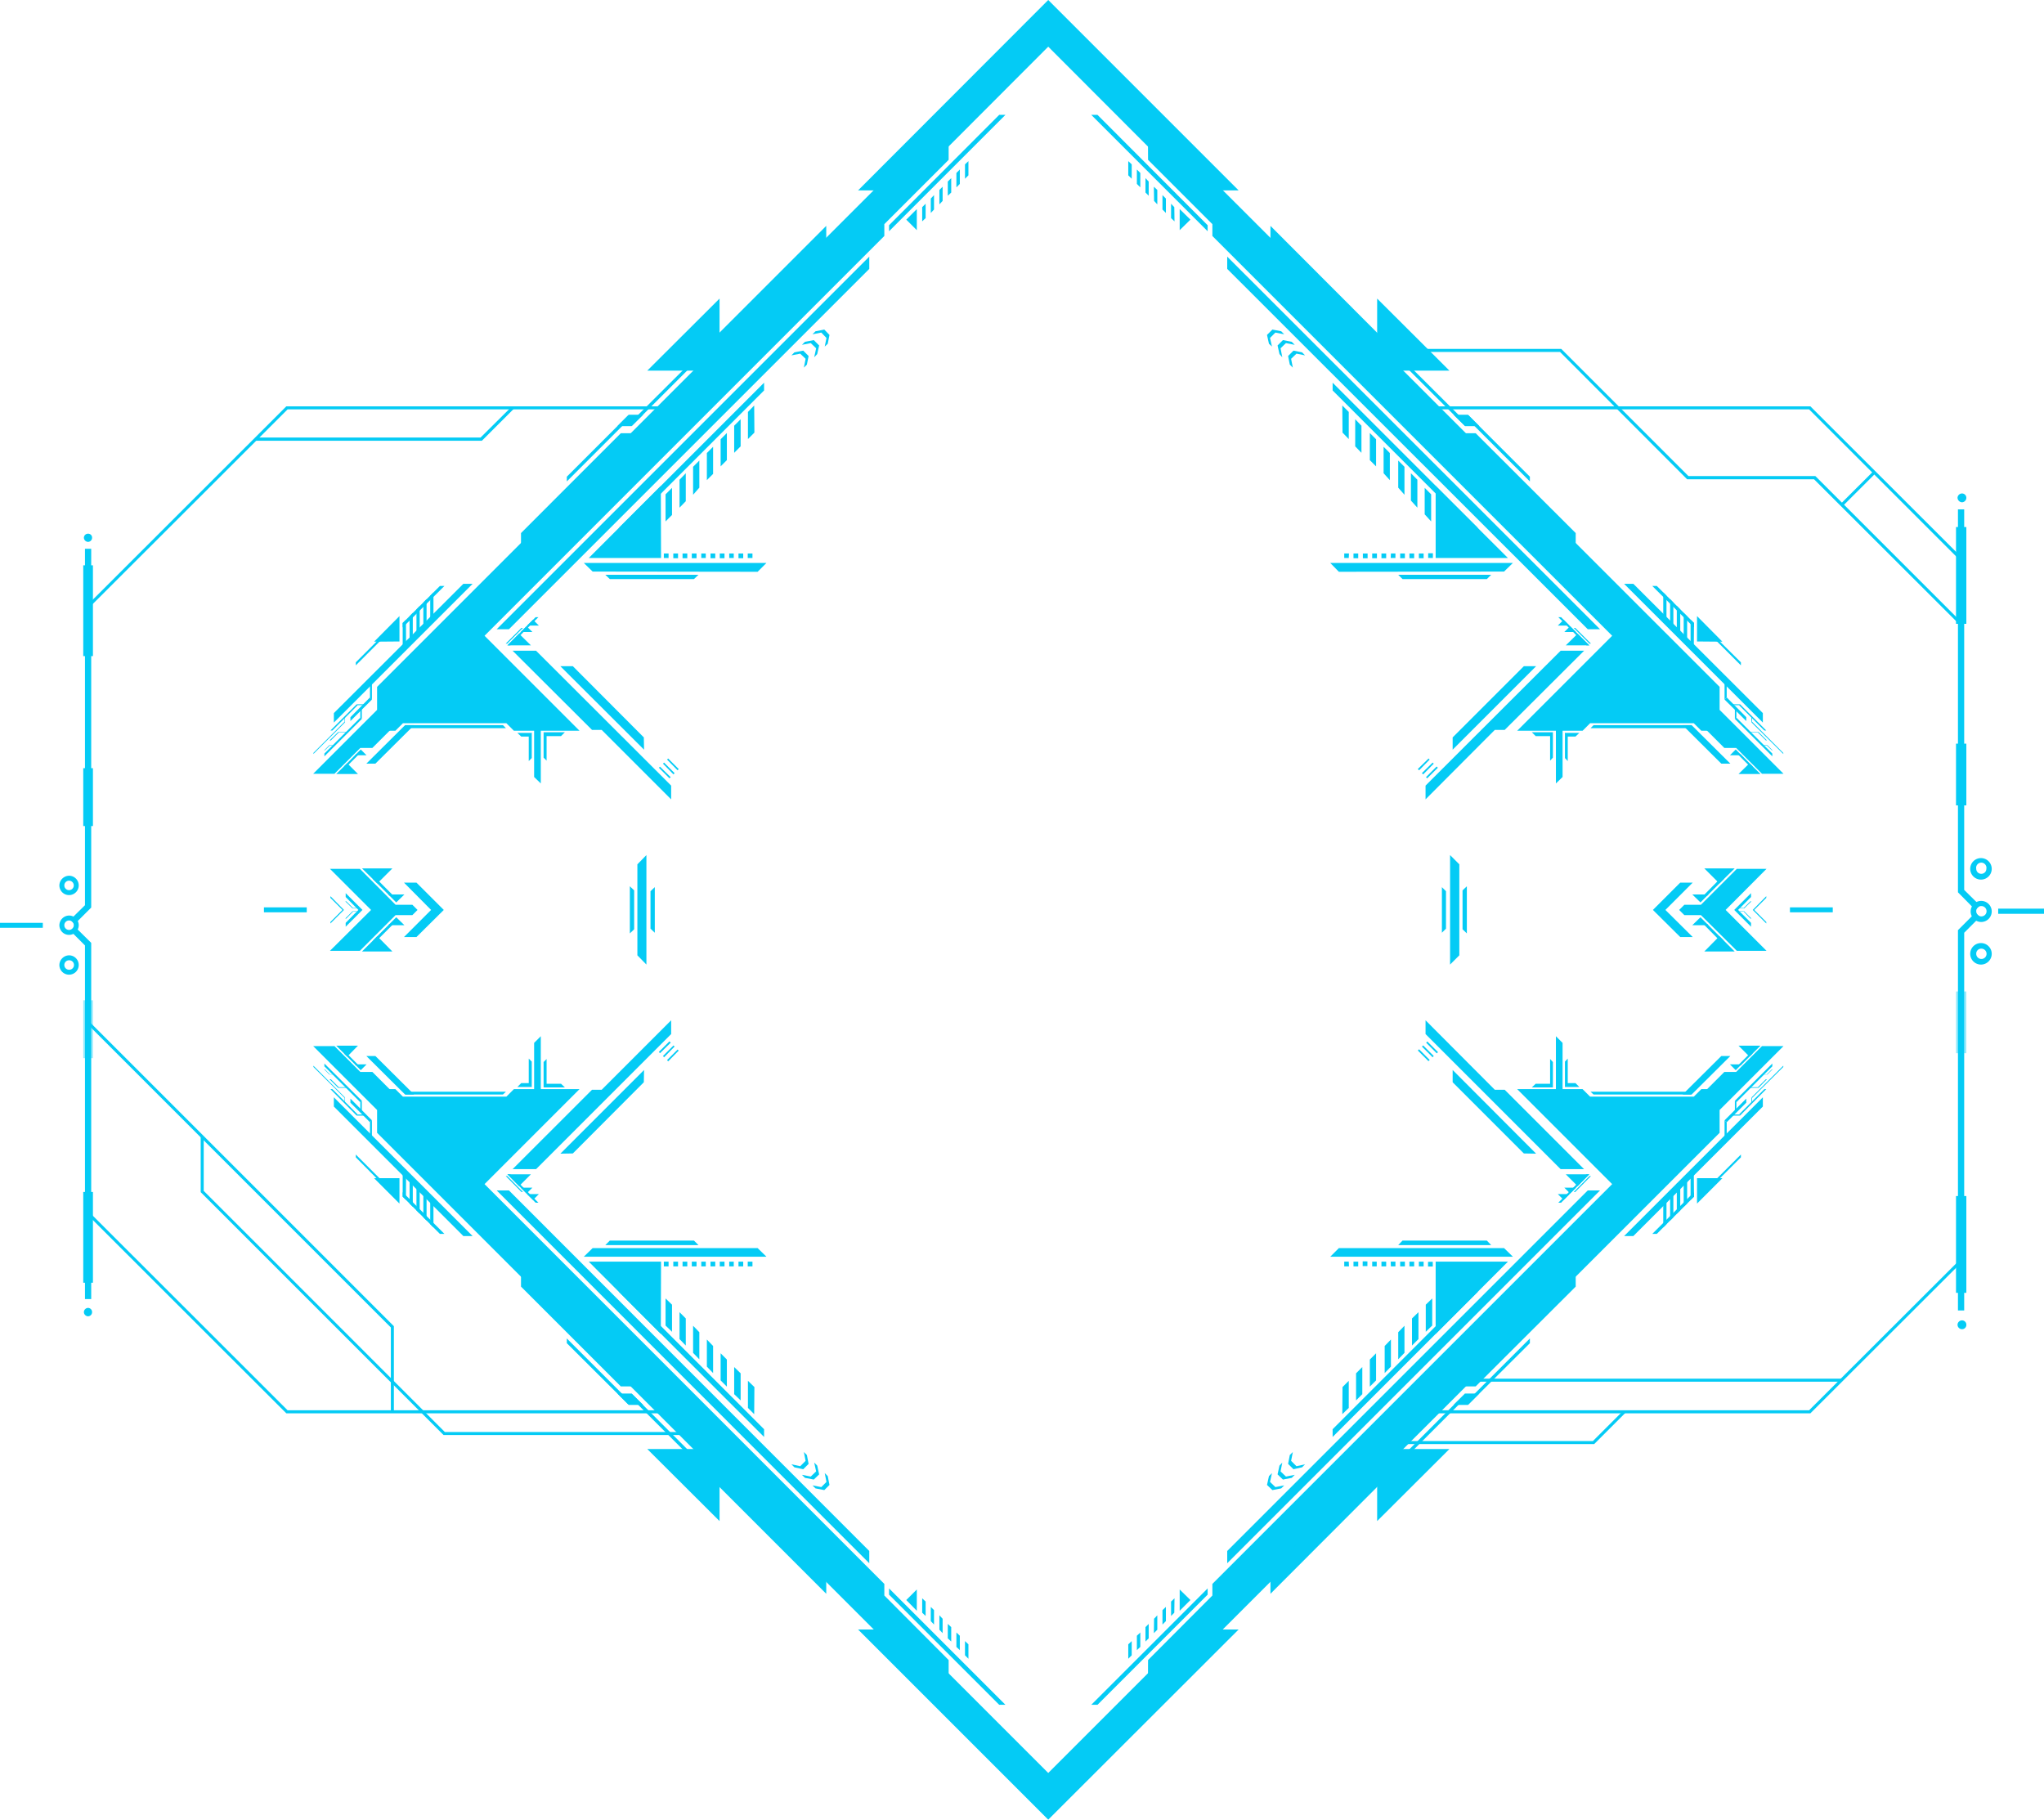 <svg xmlns="http://www.w3.org/2000/svg" viewBox="0 0 95.02 84.59"><defs><style>.cls-1{fill:#04cbf5;}.cls-2{fill:#00cbf5;opacity:0.4;}</style></defs><title>资源 1</title><g id="图层_2" data-name="图层 2"><g id="Layer_1" data-name="Layer 1"><polygon class="cls-1" points="19.41 42.3 19.17 42.06 18.39 42.06 16.73 40.39 15.34 40.39 17.25 42.3 15.34 44.2 16.73 44.2 18.39 42.54 19.17 42.54 19.41 42.3"/><polygon class="cls-1" points="78.06 42.3 78.3 42.54 79.07 42.54 80.74 44.2 82.12 44.2 80.22 42.3 82.12 40.39 80.74 40.39 79.07 42.06 78.3 42.06 78.06 42.3"/><polygon class="cls-1" points="18.8 41.58 18.42 41.95 18.05 41.58 18.8 41.58"/><polygon class="cls-1" points="78.67 43.01 79.05 42.64 79.42 43.01 78.67 43.01"/><polygon class="cls-1" points="78.67 41.58 79.05 41.95 79.42 41.58 78.67 41.58"/><polygon class="cls-1" points="18.8 43.01 18.42 42.64 18.05 43.01 18.8 43.01"/><polygon class="cls-1" points="18.24 40.37 17.54 41.07 16.83 40.37 18.24 40.37"/><polygon class="cls-1" points="79.23 44.23 79.93 43.52 80.64 44.23 79.23 44.23"/><polygon class="cls-1" points="79.23 40.37 79.93 41.07 80.64 40.37 79.23 40.37"/><polygon class="cls-1" points="18.24 44.23 17.54 43.52 16.83 44.23 18.24 44.23"/><polygon class="cls-1" points="16.85 42.3 16.07 41.52 16.07 41.7 16.66 42.3 16.07 42.9 16.07 43.08 16.85 42.3"/><polygon class="cls-1" points="80.62 42.3 81.4 43.08 81.4 42.9 80.8 42.3 81.4 41.7 81.4 41.52 80.62 42.3"/><polygon class="cls-1" points="15.99 42.3 15.36 41.66 15.36 41.74 15.92 42.3 15.36 42.86 15.36 42.93 15.99 42.3"/><polygon class="cls-1" points="81.48 42.3 82.11 42.93 82.11 42.86 81.55 42.3 82.11 41.74 82.11 41.66 81.48 42.3"/><polygon class="cls-1" points="16.1 41.9 16.41 42.21 16.39 42.23 16.05 41.9 16.1 41.9"/><polygon class="cls-1" points="81.37 42.7 81.06 42.38 81.08 42.36 81.42 42.7 81.37 42.7"/><polygon class="cls-1" points="81.37 41.9 81.06 42.21 81.08 42.23 81.42 41.9 81.37 41.9"/><polygon class="cls-1" points="16.1 42.7 16.41 42.38 16.39 42.36 16.05 42.7 16.1 42.7"/><polygon class="cls-1" points="16.41 42.21 16.58 42.21 16.6 42.23 16.39 42.23 16.41 42.21"/><polygon class="cls-1" points="81.06 42.38 80.89 42.38 80.86 42.36 81.08 42.36 81.06 42.38"/><polygon class="cls-1" points="81.06 42.21 80.89 42.21 80.86 42.23 81.08 42.23 81.06 42.21"/><polygon class="cls-1" points="16.41 42.38 16.58 42.38 16.6 42.36 16.39 42.36 16.41 42.38"/><polygon class="cls-1" points="30.05 39.75 29.63 40.18 29.63 44.41 30.05 44.84 30.05 39.75"/><polygon class="cls-1" points="67.41 44.84 67.84 44.41 67.84 40.18 67.41 39.75 67.41 44.84"/><polygon class="cls-1" points="30.44 41.24 30.24 41.43 30.24 43.17 30.44 43.36 30.44 41.24"/><polygon class="cls-1" points="67.03 43.36 67.22 43.17 67.22 41.43 67.03 41.24 67.03 43.36"/><polygon class="cls-1" points="29.28 41.2 29.48 41.39 29.48 43.2 29.28 43.39 29.28 41.2"/><polygon class="cls-1" points="68.19 43.39 67.99 43.2 67.99 41.39 68.19 41.2 68.19 43.39"/><polygon class="cls-1" points="20.04 42.3 18.78 41.03 19.36 41.03 20.63 42.3 19.36 43.56 18.78 43.56 20.04 42.3"/><polygon class="cls-1" points="77.42 42.3 78.69 43.56 78.11 43.56 76.84 42.3 78.11 41.03 78.69 41.03 77.42 42.3"/><polygon class="cls-1" points="17.51 40.86 18.29 41.64 18.11 41.64 17.33 40.86 17.51 40.86"/><polygon class="cls-1" points="79.95 43.73 79.18 42.95 79.36 42.95 80.14 43.73 79.95 43.73"/><polygon class="cls-1" points="79.95 40.86 79.18 41.64 79.36 41.64 80.14 40.86 79.95 40.86"/><polygon class="cls-1" points="17.51 43.73 18.29 42.95 18.11 42.95 17.33 43.73 17.51 43.73"/><polygon class="cls-1" points="17.53 33 17.53 31.93 44.1 5.36 44.1 7.43 41.11 10.42 41.11 10.97 17.31 34.77 16.75 34.77 15.55 35.97 14.56 35.97 17.53 33"/><polygon class="cls-1" points="79.94 51.6 79.94 52.66 53.36 79.23 53.37 77.17 56.36 74.17 56.36 73.63 80.16 49.83 80.71 49.83 81.91 48.63 82.91 48.63 79.94 51.6"/><polygon class="cls-1" points="79.94 33 79.94 31.93 53.36 5.36 53.37 7.43 56.36 10.42 56.36 10.97 80.16 34.77 80.71 34.77 81.91 35.97 82.91 35.97 79.94 33"/><polygon class="cls-1" points="17.53 51.6 17.53 52.66 44.1 79.23 44.1 77.17 41.11 74.17 41.11 73.63 17.31 49.83 16.75 49.83 15.55 48.63 14.56 48.63 17.53 51.6"/><polygon class="cls-1" points="27.37 25.94 30.73 25.94 30.72 22.59 27.37 25.94"/><polygon class="cls-1" points="70.1 58.65 66.74 58.65 66.74 62.01 70.1 58.65"/><polygon class="cls-1" points="70.1 25.94 66.74 25.94 66.74 22.59 70.1 25.94"/><polygon class="cls-1" points="27.37 58.65 30.73 58.65 30.72 62.01 27.37 58.65"/><polygon class="cls-1" points="42.62 9.72 42.13 10.21 42.62 10.7 42.62 9.72"/><polygon class="cls-1" points="54.84 74.88 55.34 74.38 54.84 73.89 54.84 74.88"/><polygon class="cls-1" points="54.84 9.72 55.34 10.21 54.84 10.7 54.84 9.72"/><polygon class="cls-1" points="42.62 74.88 42.13 74.38 42.62 73.89 42.62 74.88"/><polygon class="cls-1" points="17.39 29.83 18.57 29.82 18.57 28.64 17.39 29.83"/><polygon class="cls-1" points="80.07 54.77 78.89 54.77 78.89 55.95 80.07 54.77"/><polygon class="cls-1" points="80.07 29.83 78.89 29.82 78.89 28.64 80.07 29.83"/><polygon class="cls-1" points="17.39 54.77 18.57 54.77 18.57 55.95 17.39 54.77"/><polygon class="cls-1" points="17.04 35.11 16.77 34.84 16.5 35.11 17.04 35.11"/><polygon class="cls-1" points="80.42 49.48 80.69 49.75 80.96 49.48 80.42 49.48"/><polygon class="cls-1" points="80.42 35.11 80.69 34.84 80.96 35.11 80.42 35.11"/><polygon class="cls-1" points="17.04 49.48 16.77 49.75 16.5 49.48 17.04 49.48"/><polygon class="cls-1" points="16.64 35.98 16.14 35.48 15.63 35.98 16.64 35.98"/><polygon class="cls-1" points="80.82 48.61 81.33 49.12 81.84 48.61 80.82 48.61"/><polygon class="cls-1" points="80.82 35.98 81.33 35.48 81.84 35.98 80.82 35.98"/><polygon class="cls-1" points="16.64 48.61 16.14 49.12 15.63 48.61 16.64 48.61"/><polygon class="cls-1" points="24.68 30 24.13 29.46 23.59 30 24.68 30"/><polygon class="cls-1" points="72.79 54.59 73.34 55.14 73.88 54.59 72.79 54.59"/><polygon class="cls-1" points="72.79 30 73.34 29.46 73.88 30 72.79 30"/><polygon class="cls-1" points="24.68 54.59 24.13 55.14 23.59 54.59 24.68 54.59"/><polygon class="cls-1" points="24.75 29.38 24.48 29.11 24.21 29.38 24.75 29.38"/><polygon class="cls-1" points="72.72 55.21 72.99 55.48 73.26 55.21 72.72 55.21"/><polygon class="cls-1" points="72.72 29.38 72.99 29.11 73.26 29.38 72.72 29.38"/><polygon class="cls-1" points="24.75 55.21 24.48 55.48 24.21 55.21 24.75 55.21"/><polygon class="cls-1" points="25.05 29.08 24.78 28.81 24.5 29.08 25.05 29.08"/><polygon class="cls-1" points="72.42 55.51 72.69 55.78 72.96 55.51 72.42 55.51"/><polygon class="cls-1" points="72.42 29.08 72.69 28.81 72.96 29.08 72.42 29.08"/><polygon class="cls-1" points="25.05 55.51 24.78 55.78 24.5 55.51 25.05 55.51"/><polygon class="cls-1" points="26.63 30.97 29.93 34.28 29.94 34.85 26.05 30.97 26.63 30.97"/><polygon class="cls-1" points="70.84 53.62 67.53 50.31 67.53 49.74 71.41 53.63 70.84 53.62"/><polygon class="cls-1" points="70.84 30.97 67.53 34.28 67.53 34.85 71.41 30.97 70.84 30.97"/><polygon class="cls-1" points="26.63 53.62 29.93 50.31 29.94 49.74 26.05 53.63 26.63 53.62"/><polygon class="cls-1" points="40.41 12.5 23.66 29.25 23.09 29.25 40.41 11.93 40.41 12.5"/><polygon class="cls-1" points="57.05 72.1 73.81 55.34 74.38 55.34 57.05 72.67 57.05 72.1"/><polygon class="cls-1" points="57.05 12.5 73.81 29.25 74.38 29.25 57.05 11.93 57.05 12.5"/><polygon class="cls-1" points="40.41 72.1 23.66 55.34 23.09 55.34 40.41 72.67 40.41 72.1"/><polygon class="cls-1" points="35.52 18.15 29.13 24.54 28.77 24.54 35.52 17.79 35.52 18.15"/><polygon class="cls-1" points="61.95 66.44 68.34 60.05 68.7 60.05 61.95 66.8 61.95 66.44"/><polygon class="cls-1" points="61.95 18.15 68.34 24.54 68.7 24.54 61.95 17.79 61.95 18.15"/><polygon class="cls-1" points="35.52 66.44 29.13 60.05 28.77 60.05 35.52 66.8 35.52 66.44"/><polygon class="cls-1" points="41.33 10.47 46.45 5.34 46.74 5.34 41.33 10.75 41.33 10.47"/><polygon class="cls-1" points="56.14 74.13 51.02 79.25 50.73 79.25 56.14 73.84 56.14 74.13"/><polygon class="cls-1" points="56.14 10.47 51.02 5.34 50.73 5.34 56.14 10.75 56.14 10.47"/><polygon class="cls-1" points="41.33 74.13 46.45 79.25 46.74 79.25 41.33 73.84 41.33 74.13"/><path class="cls-1" d="M32.51,22.67V21.41l-.29.29V23Zm.64-.64V20.77l-.29.29v1.26Zm-1.91,1.91V22.68l-.3.3v1.26Zm.64-.64V22l-.29.3V23.6Zm3.18-4.45-.29.3v1.26l.3-.3Zm-1.27,2.54V20.13l-.29.29v1.26Zm.64-.64V19.49l-.3.3v1.26Z"/><path class="cls-1" d="M65,61.93v1.26l.29-.3V61.63Zm-.63.64v1.26l.29-.3V62.27Zm1.91-1.92v1.26l.3-.29V60.36Zm-.64.64v1.26l.3-.3V61ZM62.4,65.74l.3-.29V64.19l-.29.29Zm1.28-2.54v1.26l.29-.29V62.91Zm-.64.64V65.1l.29-.29V63.55Z"/><path class="cls-1" d="M65,22.67V21.41l.29.29V23ZM64.32,22V20.77l.29.29v1.26Zm1.91,1.91V22.68l.3.3v1.26Zm-.64-.64V22l.3.3V23.6ZM62.4,18.85l.3.3v1.26l-.29-.3Zm1.28,2.54V20.13l.29.29v1.26ZM63,20.75V19.49l.29.3v1.26Z"/><path class="cls-1" d="M32.51,61.93v1.26l-.29-.3V61.63Zm.64.64v1.26l-.29-.3V62.27Zm-1.91-1.92v1.26l-.3-.29V60.36Zm.64.64v1.26l-.29-.3V61Zm3.18,4.45-.29-.29V64.19l.3.29ZM33.79,63.2v1.26l-.29-.29V62.91Zm.64.64V65.1l-.3-.29V63.55Z"/><polygon class="cls-1" points="35.22 26.58 27.55 26.57 27.14 26.17 35.63 26.17 35.22 26.58"/><polygon class="cls-1" points="62.24 58.02 69.92 58.02 70.33 58.42 61.84 58.42 62.24 58.02"/><polygon class="cls-1" points="62.24 26.58 69.92 26.57 70.33 26.17 61.84 26.17 62.24 26.58"/><polygon class="cls-1" points="35.22 58.02 27.55 58.02 27.14 58.42 35.63 58.42 35.22 58.02"/><polygon class="cls-1" points="32.26 26.92 28.35 26.92 28.14 26.72 32.47 26.72 32.26 26.92"/><polygon class="cls-1" points="65.2 57.67 69.12 57.67 69.32 57.88 65 57.88 65.2 57.67"/><polygon class="cls-1" points="65.2 26.92 69.12 26.92 69.32 26.72 65 26.72 65.2 26.92"/><polygon class="cls-1" points="32.26 57.67 28.35 57.67 28.14 57.88 32.47 57.88 32.26 57.67"/><polygon class="cls-1" points="26.08 34.22 25.35 34.22 25.27 34.04 26.26 34.04 26.08 34.22"/><polygon class="cls-1" points="71.39 50.38 72.12 50.38 72.19 50.55 71.21 50.55 71.39 50.38"/><polygon class="cls-1" points="71.39 34.22 72.12 34.22 72.19 34.04 71.21 34.04 71.39 34.22"/><polygon class="cls-1" points="26.08 50.38 25.35 50.38 25.27 50.55 26.26 50.55 26.08 50.38"/><polygon class="cls-1" points="30.09 17.23 33.45 17.23 33.45 13.88 30.09 17.23"/><polygon class="cls-1" points="67.38 67.36 64.02 67.36 64.02 70.71 67.38 67.36"/><polygon class="cls-1" points="67.38 17.23 64.02 17.23 64.02 13.88 67.38 17.23"/><polygon class="cls-1" points="30.09 67.36 33.45 67.36 33.45 70.71 30.09 67.36"/><polygon class="cls-1" points="38.41 11.6 33.26 16.75 32.16 16.75 38.41 10.5 38.41 11.6"/><polygon class="cls-1" points="59.06 73 64.21 67.84 65.3 67.84 59.06 74.09 59.06 73"/><polygon class="cls-1" points="59.06 11.6 64.21 16.75 65.3 16.75 59.06 10.5 59.06 11.6"/><polygon class="cls-1" points="38.41 73 33.26 67.84 32.16 67.84 38.41 74.09 38.41 73"/><polygon class="cls-1" points="23.89 33.97 23.54 33.62 18.73 33.62 18.38 33.97 16.98 33.97 21.96 28.99 26.94 33.97 23.89 33.97"/><polygon class="cls-1" points="73.57 50.63 73.92 50.98 78.74 50.98 79.09 50.63 80.48 50.63 75.51 55.61 70.53 50.63 73.57 50.63"/><polygon class="cls-1" points="73.57 33.97 73.92 33.62 78.74 33.62 79.09 33.97 80.48 33.97 75.51 28.99 70.53 33.97 73.57 33.97"/><polygon class="cls-1" points="23.89 50.63 23.54 50.98 18.73 50.98 18.38 50.63 16.98 50.63 21.96 55.61 26.94 50.63 23.89 50.63"/><polygon class="cls-1" points="31.2 37.16 27.97 33.93 27.52 33.93 23.83 30.25 24.92 30.25 31.2 36.52 31.2 37.16"/><polygon class="cls-1" points="66.27 47.43 69.49 50.66 69.95 50.66 73.64 54.35 72.55 54.35 66.27 48.07 66.27 47.43"/><polygon class="cls-1" points="66.27 37.16 69.49 33.93 69.95 33.93 73.64 30.25 72.55 30.25 66.27 36.52 66.27 37.16"/><polygon class="cls-1" points="31.2 47.43 27.97 50.66 27.52 50.66 23.83 54.35 24.92 54.35 31.2 48.07 31.2 47.43"/><polygon class="cls-1" points="48.73 2.17 42.06 8.85 39.89 8.85 48.73 0 57.58 8.85 55.4 8.85 48.73 2.17"/><polygon class="cls-1" points="48.73 82.42 55.4 75.75 57.58 75.75 48.73 84.59 39.89 75.75 42.06 75.75 48.73 82.42"/><polygon class="cls-1" points="15.52 33.15 21.54 27.14 21.97 27.14 15.52 33.59 15.52 33.15"/><polygon class="cls-1" points="81.95 51.44 75.93 57.46 75.5 57.46 81.95 51.01 81.95 51.44"/><polygon class="cls-1" points="81.95 33.15 75.93 27.14 75.5 27.14 81.95 33.59 81.95 33.15"/><polygon class="cls-1" points="15.52 51.44 21.54 57.46 21.97 57.46 15.52 51.01 15.52 51.44"/><polygon class="cls-1" points="18.72 28.96 20.45 27.24 20.66 27.24 18.72 29.17 18.72 28.96"/><polygon class="cls-1" points="78.75 55.63 77.02 57.36 76.81 57.36 78.75 55.42 78.75 55.63"/><polygon class="cls-1" points="78.75 28.96 77.02 27.24 76.81 27.24 78.75 29.17 78.75 28.96"/><polygon class="cls-1" points="18.72 55.63 20.45 57.36 20.66 57.36 18.72 55.42 18.72 55.63"/><polygon class="cls-1" points="24.22 24.78 28.86 20.14 29.42 20.14 24.22 25.34 24.22 24.78"/><polygon class="cls-1" points="73.25 59.81 68.6 64.45 68.05 64.45 73.25 59.26 73.25 59.81"/><polygon class="cls-1" points="73.25 24.78 68.6 20.14 68.05 20.14 73.25 25.34 73.25 24.78"/><polygon class="cls-1" points="24.22 59.81 28.86 64.45 29.42 64.45 24.22 59.26 24.22 59.81"/><polygon class="cls-1" points="26.35 22.16 29.23 19.28 29.07 19.66 26.35 22.38 26.35 22.16"/><polygon class="cls-1" points="71.12 62.44 68.24 65.31 68.4 64.94 71.12 62.22 71.12 62.44"/><polygon class="cls-1" points="71.12 22.16 68.24 19.28 68.4 19.66 71.12 22.38 71.12 22.16"/><polygon class="cls-1" points="26.35 62.44 29.23 65.31 29.07 64.94 26.35 62.22 26.35 62.44"/><polygon class="cls-1" points="29.36 19.59 32.24 16.72 32.08 17.09 29.36 19.81 29.36 19.59"/><polygon class="cls-1" points="68.11 65 65.23 67.88 65.39 67.5 68.11 64.78 68.11 65"/><polygon class="cls-1" points="68.11 19.59 65.23 16.72 65.39 17.09 68.11 19.81 68.11 19.59"/><polygon class="cls-1" points="29.36 65 32.24 67.88 32.08 67.5 29.36 64.78 29.36 65"/><polygon class="cls-1" points="16.54 30.79 17.65 29.68 17.79 29.68 16.54 30.93 16.54 30.79"/><polygon class="cls-1" points="80.93 53.8 79.81 54.92 79.68 54.92 80.93 53.67 80.93 53.8"/><polygon class="cls-1" points="80.93 30.79 79.81 29.68 79.68 29.68 80.93 30.93 80.93 30.79"/><polygon class="cls-1" points="16.54 53.8 17.65 54.92 17.79 54.92 16.54 53.67 16.54 53.8"/><polygon class="cls-1" points="16.29 33.34 17.2 32.42 17.29 32.52 16.29 33.52 16.29 33.34"/><polygon class="cls-1" points="81.18 51.26 80.27 52.17 80.17 52.08 81.18 51.07 81.18 51.26"/><polygon class="cls-1" points="81.18 33.34 80.27 32.42 80.17 32.52 81.18 33.52 81.18 33.34"/><polygon class="cls-1" points="16.29 51.26 17.2 52.17 17.29 52.08 16.29 51.07 16.29 51.26"/><polygon class="cls-1" points="15.08 35.03 16.75 33.36 16.82 33.42 15.08 35.16 15.08 35.03"/><polygon class="cls-1" points="82.39 49.57 80.72 51.24 80.65 51.17 82.39 49.44 82.39 49.57"/><polygon class="cls-1" points="82.39 35.03 80.72 33.36 80.65 33.42 82.39 35.16 82.39 35.03"/><polygon class="cls-1" points="15.08 49.57 16.75 51.24 16.82 51.17 15.08 49.44 15.08 49.57"/><polygon class="cls-1" points="17.2 32.42 17.2 31.77 17.29 31.68 17.29 32.52 17.2 32.42"/><polygon class="cls-1" points="80.27 52.17 80.27 52.82 80.17 52.91 80.17 52.08 80.27 52.17"/><polygon class="cls-1" points="80.27 32.42 80.27 31.77 80.17 31.68 80.17 32.52 80.27 32.42"/><polygon class="cls-1" points="17.2 52.17 17.2 52.82 17.29 52.91 17.29 52.08 17.2 52.17"/><polygon class="cls-1" points="16.75 33.36 16.75 32.91 16.82 32.84 16.82 33.42 16.75 33.36"/><polygon class="cls-1" points="80.72 51.24 80.72 51.69 80.65 51.75 80.65 51.17 80.72 51.24"/><polygon class="cls-1" points="80.72 33.36 80.72 32.91 80.65 32.84 80.65 33.42 80.72 33.36"/><polygon class="cls-1" points="16.75 51.24 16.75 51.69 16.82 51.75 16.82 51.17 16.75 51.24"/><polygon class="cls-1" points="14.57 35 16.02 33.55 16.04 33.58 14.57 35.05 14.57 35"/><polygon class="cls-1" points="82.9 49.6 81.45 51.04 81.42 51.02 82.9 49.54 82.9 49.6"/><polygon class="cls-1" points="82.9 35 81.45 33.55 81.42 33.58 82.9 35.05 82.9 35"/><polygon class="cls-1" points="14.57 49.6 16.02 51.04 16.04 51.02 14.57 49.54 14.57 49.6"/><polygon class="cls-1" points="16.02 33.55 16.02 33.37 16.04 33.34 16.04 33.58 16.02 33.55"/><polygon class="cls-1" points="81.45 51.04 81.45 51.22 81.42 51.25 81.42 51.02 81.45 51.04"/><polygon class="cls-1" points="81.45 33.55 81.45 33.37 81.42 33.34 81.42 33.58 81.45 33.55"/><polygon class="cls-1" points="16.02 51.04 16.02 51.22 16.04 51.25 16.04 51.02 16.02 51.04"/><polygon class="cls-1" points="15.38 34.42 15.75 34.05 15.72 34.03 15.32 34.42 15.38 34.42"/><polygon class="cls-1" points="82.09 50.17 81.72 50.54 81.75 50.57 82.14 50.17 82.09 50.17"/><polygon class="cls-1" points="82.09 34.42 81.72 34.05 81.75 34.03 82.14 34.42 82.09 34.42"/><polygon class="cls-1" points="15.38 50.17 15.75 50.54 15.72 50.57 15.32 50.17 15.38 50.17"/><polygon class="cls-1" points="15.75 34.05 16.1 34.05 16.13 34.03 15.72 34.03 15.75 34.05"/><polygon class="cls-1" points="81.72 50.54 81.37 50.54 81.34 50.57 81.75 50.57 81.72 50.54"/><polygon class="cls-1" points="81.72 34.05 81.37 34.05 81.34 34.03 81.75 34.03 81.72 34.05"/><polygon class="cls-1" points="15.75 50.54 16.1 50.54 16.13 50.57 15.72 50.57 15.75 50.54"/><polygon class="cls-1" points="15.1 34.88 15.33 34.66 15.31 34.64 15.07 34.88 15.1 34.88"/><polygon class="cls-1" points="82.37 49.71 82.14 49.94 82.16 49.95 82.4 49.71 82.37 49.71"/><polygon class="cls-1" points="82.37 34.88 82.14 34.66 82.16 34.64 82.4 34.88 82.37 34.88"/><polygon class="cls-1" points="15.1 49.71 15.33 49.94 15.31 49.95 15.07 49.71 15.1 49.71"/><polygon class="cls-1" points="15.33 34.66 15.45 34.66 15.47 34.64 15.31 34.64 15.33 34.66"/><polygon class="cls-1" points="82.14 49.94 82.02 49.94 82 49.95 82.16 49.95 82.14 49.94"/><polygon class="cls-1" points="82.14 34.66 82.02 34.66 82 34.64 82.16 34.64 82.14 34.66"/><polygon class="cls-1" points="15.33 49.94 15.45 49.94 15.47 49.95 15.31 49.95 15.33 49.94"/><polygon class="cls-1" points="15.45 33.96 16.63 32.78 16.58 32.74 15.36 33.96 15.45 33.96"/><polygon class="cls-1" points="82.02 50.63 80.84 51.81 80.89 51.86 82.11 50.63 82.02 50.63"/><polygon class="cls-1" points="82.02 33.96 80.84 32.78 80.89 32.74 82.11 33.96 82.02 33.96"/><polygon class="cls-1" points="15.45 50.63 16.63 51.81 16.58 51.86 15.36 50.63 15.45 50.63"/><polygon class="cls-1" points="16.63 32.78 16.93 32.78 16.98 32.74 16.58 32.74 16.63 32.78"/><polygon class="cls-1" points="80.84 51.81 80.53 51.81 80.49 51.86 80.89 51.86 80.84 51.81"/><polygon class="cls-1" points="80.84 32.78 80.53 32.78 80.49 32.74 80.89 32.74 80.84 32.78"/><polygon class="cls-1" points="16.63 51.81 16.93 51.81 16.98 51.86 16.58 51.86 16.63 51.81"/><polygon class="cls-1" points="18.72 30.08 18.72 28.96 18.87 28.81 18.88 30.23 18.72 30.08"/><polygon class="cls-1" points="78.74 54.51 78.75 55.63 78.59 55.78 78.59 54.36 78.74 54.51"/><polygon class="cls-1" points="78.74 30.08 78.75 28.96 78.59 28.81 78.59 30.23 78.74 30.08"/><polygon class="cls-1" points="18.72 54.51 18.72 55.63 18.87 55.78 18.88 54.36 18.72 54.51"/><polygon class="cls-1" points="19.04 29.76 19.04 28.65 19.19 28.49 19.19 29.91 19.04 29.76"/><polygon class="cls-1" points="78.43 54.83 78.43 55.95 78.27 56.1 78.27 54.68 78.43 54.83"/><polygon class="cls-1" points="78.43 29.76 78.43 28.65 78.27 28.49 78.27 29.91 78.43 29.76"/><polygon class="cls-1" points="19.04 54.83 19.04 55.95 19.19 56.1 19.19 54.68 19.04 54.83"/><polygon class="cls-1" points="19.36 29.44 19.36 28.33 19.51 28.17 19.51 29.59 19.36 29.44"/><polygon class="cls-1" points="78.11 55.15 78.11 56.27 77.95 56.42 77.95 55 78.11 55.15"/><polygon class="cls-1" points="78.11 29.44 78.11 28.33 77.95 28.17 77.95 29.59 78.11 29.44"/><polygon class="cls-1" points="19.36 55.15 19.36 56.27 19.51 56.42 19.51 55 19.36 55.15"/><polygon class="cls-1" points="19.68 29.12 19.68 28.01 19.83 27.85 19.83 29.28 19.68 29.12"/><polygon class="cls-1" points="77.79 55.47 77.79 56.59 77.64 56.74 77.64 55.32 77.79 55.47"/><polygon class="cls-1" points="77.79 29.12 77.79 28.01 77.64 27.85 77.64 29.28 77.79 29.12"/><polygon class="cls-1" points="19.68 55.47 19.68 56.59 19.83 56.74 19.83 55.32 19.68 55.47"/><polygon class="cls-1" points="20 28.8 20 27.69 20.15 27.54 20.15 28.96 20 28.8"/><polygon class="cls-1" points="77.47 55.79 77.47 56.91 77.32 57.06 77.32 55.64 77.47 55.79"/><polygon class="cls-1" points="77.47 28.8 77.47 27.69 77.32 27.54 77.32 28.96 77.47 28.8"/><polygon class="cls-1" points="20 55.79 20 56.91 20.15 57.06 20.15 55.64 20 55.79"/><polygon class="cls-1" points="42.87 10.29 42.87 9.63 43.03 9.47 43.03 10.14 42.87 10.29"/><polygon class="cls-1" points="54.6 74.3 54.59 74.97 54.44 75.12 54.44 74.45 54.6 74.3"/><polygon class="cls-1" points="54.6 10.29 54.59 9.63 54.44 9.47 54.44 10.14 54.6 10.29"/><polygon class="cls-1" points="42.87 74.3 42.87 74.97 43.03 75.12 43.03 74.45 42.87 74.3"/><polygon class="cls-1" points="43.27 9.9 43.27 9.23 43.42 9.07 43.42 9.74 43.27 9.9"/><polygon class="cls-1" points="54.2 74.7 54.2 75.36 54.04 75.52 54.04 74.85 54.2 74.7"/><polygon class="cls-1" points="54.2 9.9 54.2 9.23 54.04 9.07 54.04 9.74 54.2 9.9"/><polygon class="cls-1" points="43.27 74.7 43.27 75.36 43.42 75.52 43.42 74.85 43.27 74.7"/><polygon class="cls-1" points="29.23 19.28 29.9 19.28 29.36 19.81 28.7 19.81 29.23 19.28"/><polygon class="cls-1" points="68.24 65.31 67.57 65.31 68.11 64.78 68.77 64.78 68.24 65.31"/><polygon class="cls-1" points="68.24 19.28 67.57 19.28 68.11 19.81 68.77 19.81 68.24 19.28"/><polygon class="cls-1" points="29.23 65.31 29.9 65.31 29.36 64.78 28.7 64.78 29.23 65.31"/><polygon class="cls-1" points="43.67 9.5 43.67 8.83 43.82 8.68 43.82 9.34 43.67 9.5"/><polygon class="cls-1" points="53.8 75.09 53.8 75.76 53.64 75.92 53.65 75.25 53.8 75.09"/><polygon class="cls-1" points="53.8 9.5 53.8 8.83 53.64 8.68 53.65 9.34 53.8 9.5"/><polygon class="cls-1" points="43.67 75.09 43.67 75.76 43.82 75.92 43.82 75.25 43.67 75.09"/><polygon class="cls-1" points="44.06 9.1 44.06 8.44 44.22 8.28 44.22 8.95 44.06 9.1"/><polygon class="cls-1" points="53.4 75.49 53.4 76.16 53.25 76.31 53.25 75.64 53.4 75.49"/><polygon class="cls-1" points="53.4 9.1 53.4 8.44 53.25 8.28 53.25 8.95 53.4 9.1"/><polygon class="cls-1" points="44.06 75.49 44.06 76.16 44.22 76.31 44.22 75.64 44.06 75.49"/><polygon class="cls-1" points="44.46 8.71 44.46 8.04 44.62 7.88 44.62 8.55 44.46 8.71"/><polygon class="cls-1" points="53.01 75.89 53.01 76.56 52.85 76.71 52.85 76.04 53.01 75.89"/><polygon class="cls-1" points="53.01 8.71 53.01 8.04 52.85 7.88 52.85 8.55 53.01 8.71"/><polygon class="cls-1" points="44.46 75.89 44.46 76.56 44.62 76.71 44.62 76.04 44.46 75.89"/><polygon class="cls-1" points="44.86 8.31 44.86 7.64 45.02 7.49 45.02 8.15 44.86 8.31"/><polygon class="cls-1" points="52.61 76.29 52.61 76.95 52.45 77.11 52.45 76.44 52.61 76.29"/><polygon class="cls-1" points="52.61 8.31 52.61 7.64 52.45 7.49 52.45 8.15 52.61 8.31"/><polygon class="cls-1" points="44.86 76.29 44.86 76.95 45.02 77.11 45.02 76.44 44.86 76.29"/><polygon class="cls-1" points="31.5 35.81 31.01 35.31 31.06 35.26 31.55 35.75 31.5 35.81"/><rect class="cls-1" x="66.15" y="48.71" width="0.08" height="0.7" transform="translate(-15.33 61.01) rotate(-44.89)"/><polygon class="cls-1" points="65.97 35.81 66.46 35.31 66.41 35.26 65.91 35.75 65.97 35.81"/><polygon class="cls-1" points="31.5 48.79 31.01 49.28 31.06 49.34 31.55 48.84 31.5 48.79"/><polygon class="cls-1" points="30.86 25.94 30.86 25.73 31.08 25.73 31.08 25.94 30.86 25.94"/><rect class="cls-1" x="66.39" y="58.65" width="0.22" height="0.22" transform="translate(-0.27 0.31) rotate(-0.26)"/><rect class="cls-1" x="66.39" y="25.73" width="0.22" height="0.22" transform="translate(40.36 92.21) rotate(-89.74)"/><polygon class="cls-1" points="30.86 58.65 30.86 58.87 31.08 58.87 31.08 58.65 30.86 58.65"/><rect class="cls-1" x="31.3" y="25.73" width="0.22" height="0.22"/><rect class="cls-1" x="65.96" y="58.65" width="0.22" height="0.22"/><rect class="cls-1" x="65.96" y="25.73" width="0.22" height="0.22"/><rect class="cls-1" x="31.3" y="58.65" width="0.22" height="0.22"/><rect class="cls-1" x="31.73" y="25.73" width="0.22" height="0.22"/><rect class="cls-1" x="65.52" y="58.65" width="0.22" height="0.22"/><rect class="cls-1" x="65.52" y="25.73" width="0.22" height="0.22"/><rect class="cls-1" x="31.73" y="58.65" width="0.22" height="0.22"/><rect class="cls-1" x="32.16" y="25.73" width="0.22" height="0.22"/><rect class="cls-1" x="65.09" y="58.65" width="0.22" height="0.22"/><rect class="cls-1" x="65.09" y="25.73" width="0.22" height="0.22"/><rect class="cls-1" x="32.16" y="58.65" width="0.22" height="0.22"/><polygon class="cls-1" points="32.6 25.94 32.6 25.73 32.81 25.73 32.81 25.94 32.6 25.94"/><polygon class="cls-1" points="64.87 58.65 64.87 58.87 64.66 58.87 64.65 58.65 64.87 58.65"/><polygon class="cls-1" points="64.87 25.94 64.87 25.73 64.66 25.73 64.65 25.94 64.87 25.94"/><polygon class="cls-1" points="32.6 58.65 32.6 58.87 32.81 58.87 32.81 58.65 32.6 58.65"/><rect class="cls-1" x="33.03" y="25.73" width="0.22" height="0.22"/><rect class="cls-1" x="64.22" y="58.65" width="0.22" height="0.22"/><rect class="cls-1" x="64.22" y="25.73" width="0.22" height="0.22"/><rect class="cls-1" x="33.03" y="58.65" width="0.22" height="0.22"/><rect class="cls-1" x="33.46" y="25.73" width="0.22" height="0.22"/><polygon class="cls-1" points="64 58.65 64 58.87 63.79 58.87 63.79 58.65 64 58.65"/><rect class="cls-1" x="63.79" y="25.73" width="0.22" height="0.22"/><polygon class="cls-1" points="33.46 58.65 33.46 58.87 33.68 58.87 33.68 58.65 33.46 58.65"/><polygon class="cls-1" points="33.9 25.94 33.9 25.73 34.11 25.73 34.11 25.94 33.9 25.94"/><rect class="cls-1" x="63.36" y="58.65" width="0.22" height="0.22" transform="translate(4.41 121.95) rotate(-89.74)"/><rect class="cls-1" x="63.36" y="25.73" width="0.22" height="0.22" transform="translate(-0.12 0.29) rotate(-0.26)"/><polygon class="cls-1" points="33.9 58.65 33.9 58.87 34.11 58.87 34.11 58.65 33.9 58.65"/><rect class="cls-1" x="34.33" y="25.73" width="0.22" height="0.22"/><rect class="cls-1" x="62.92" y="58.65" width="0.22" height="0.22"/><rect class="cls-1" x="62.92" y="25.73" width="0.22" height="0.22"/><rect class="cls-1" x="34.33" y="58.65" width="0.22" height="0.22"/><polygon class="cls-1" points="34.76 25.94 34.76 25.73 34.98 25.73 34.98 25.94 34.76 25.94"/><polygon class="cls-1" points="62.7 58.65 62.71 58.87 62.49 58.87 62.49 58.65 62.7 58.65"/><polygon class="cls-1" points="62.7 25.94 62.71 25.73 62.49 25.73 62.49 25.94 62.7 25.94"/><polygon class="cls-1" points="34.76 58.65 34.76 58.87 34.98 58.87 34.98 58.65 34.76 58.65"/><polygon class="cls-1" points="31.31 36 30.82 35.5 30.87 35.45 31.36 35.94 31.31 36"/><polygon class="cls-1" points="66.16 48.6 66.65 49.09 66.6 49.15 66.1 48.65 66.16 48.6"/><polygon class="cls-1" points="66.16 36 66.65 35.5 66.6 35.45 66.1 35.94 66.16 36"/><polygon class="cls-1" points="31.31 48.6 30.82 49.09 30.87 49.15 31.36 48.65 31.31 48.6"/><polygon class="cls-1" points="31.12 36.18 30.63 35.69 30.68 35.64 31.18 36.13 31.12 36.18"/><rect class="cls-1" x="66.53" y="48.34" width="0.08" height="0.7" transform="translate(-14.93 61.32) rotate(-44.99)"/><rect class="cls-1" x="66.22" y="35.87" width="0.7" height="0.08" transform="translate(-5.91 57.55) rotate(-44.97)"/><polygon class="cls-1" points="31.12 48.41 30.63 48.9 30.68 48.96 31.18 48.47 31.12 48.41"/><polygon class="cls-1" points="25.14 33.8 25.14 36.42 24.83 36.12 24.83 33.49 25.14 33.8"/><polygon class="cls-1" points="72.33 50.79 72.33 48.17 72.64 48.48 72.64 51.1 72.33 50.79"/><polygon class="cls-1" points="72.33 33.8 72.33 36.42 72.64 36.12 72.64 33.49 72.33 33.8"/><polygon class="cls-1" points="25.14 50.79 25.14 48.17 24.83 48.48 24.83 51.1 25.14 50.79"/><polygon class="cls-1" points="25.41 34.18 25.41 35.36 25.27 35.22 25.27 34.04 25.41 34.18"/><polygon class="cls-1" points="72.06 50.41 72.06 49.23 72.19 49.37 72.19 50.55 72.06 50.41"/><polygon class="cls-1" points="72.06 34.18 72.06 35.36 72.19 35.22 72.19 34.04 72.06 34.18"/><polygon class="cls-1" points="25.41 50.41 25.41 49.23 25.27 49.37 25.27 50.55 25.41 50.41"/><polygon class="cls-1" points="24.23 34.24 24.65 34.24 24.72 34.07 24.05 34.07 24.23 34.24"/><polygon class="cls-1" points="73.24 50.35 72.82 50.35 72.75 50.53 73.42 50.53 73.24 50.35"/><polygon class="cls-1" points="73.24 34.24 72.82 34.24 72.75 34.07 73.42 34.07 73.24 34.24"/><polygon class="cls-1" points="24.23 50.35 24.65 50.35 24.72 50.53 24.05 50.53 24.23 50.35"/><polygon class="cls-1" points="24.58 34.2 24.58 35.38 24.72 35.24 24.72 34.06 24.58 34.2"/><polygon class="cls-1" points="72.88 50.39 72.88 49.21 72.75 49.35 72.75 50.53 72.88 50.39"/><polygon class="cls-1" points="72.88 34.2 72.88 35.38 72.75 35.24 72.75 34.06 72.88 34.2"/><polygon class="cls-1" points="24.58 50.39 24.58 49.21 24.72 49.35 24.72 50.53 24.58 50.39"/><polygon class="cls-1" points="18.97 33.85 23.52 33.85 23.38 33.71 18.83 33.71 18.97 33.85"/><polygon class="cls-1" points="78.5 50.75 73.94 50.75 74.08 50.88 78.64 50.88 78.5 50.75"/><polygon class="cls-1" points="78.5 33.85 73.94 33.85 74.08 33.71 78.64 33.71 78.5 33.85"/><polygon class="cls-1" points="18.97 50.75 23.52 50.75 23.38 50.88 18.83 50.88 18.97 50.75"/><polygon class="cls-1" points="17.45 35.5 19.25 33.71 18.83 33.71 17.03 35.5 17.45 35.5"/><polygon class="cls-1" points="80.02 49.09 78.22 50.88 78.64 50.88 80.44 49.09 80.02 49.09"/><polygon class="cls-1" points="80.02 35.5 78.22 33.71 78.64 33.71 80.44 35.5 80.02 35.5"/><polygon class="cls-1" points="17.45 49.09 19.25 50.88 18.83 50.88 17.03 49.09 17.45 49.09"/><polygon class="cls-1" points="16.12 35.63 16.68 35.07 16.55 35.06 15.99 35.63 16.12 35.63"/><polygon class="cls-1" points="81.35 48.97 80.79 49.53 80.92 49.53 81.48 48.97 81.35 48.97"/><polygon class="cls-1" points="81.35 35.63 80.79 35.07 80.92 35.06 81.48 35.63 81.35 35.63"/><polygon class="cls-1" points="16.12 48.97 16.68 49.53 16.55 49.53 15.99 48.97 16.12 48.97"/><polygon class="cls-1" points="23.72 30 25.03 28.69 24.9 28.69 23.59 30 23.72 30"/><polygon class="cls-1" points="73.75 54.59 72.44 55.91 72.57 55.91 73.88 54.59 73.75 54.59"/><polygon class="cls-1" points="73.75 30 72.44 28.69 72.57 28.69 73.88 30 73.75 30"/><polygon class="cls-1" points="23.72 54.59 25.03 55.91 24.9 55.91 23.59 54.59 23.72 54.59"/><polygon class="cls-1" points="23.58 29.92 24.31 29.19 24.24 29.19 23.51 29.92 23.58 29.92"/><polygon class="cls-1" points="73.89 54.67 73.16 55.41 73.23 55.41 73.96 54.67 73.89 54.67"/><polygon class="cls-1" points="73.89 29.92 73.16 29.19 73.23 29.19 73.96 29.92 73.89 29.92"/><polygon class="cls-1" points="23.58 54.67 24.31 55.41 24.24 55.41 23.51 54.67 23.58 54.67"/><polygon class="cls-1" points="38.32 15.32 38.56 15.57 38.48 15.98 38.34 16.11 38.42 15.71 38.18 15.46 37.77 15.54 37.91 15.4 38.32 15.32"/><polygon class="cls-1" points="59.15 69.27 58.9 69.03 58.99 68.62 59.13 68.48 59.04 68.89 59.29 69.13 59.7 69.05 59.56 69.19 59.15 69.27"/><polygon class="cls-1" points="59.15 15.32 58.9 15.57 58.99 15.98 59.13 16.11 59.04 15.71 59.29 15.46 59.7 15.54 59.56 15.4 59.15 15.32"/><polygon class="cls-1" points="38.32 69.27 38.56 69.03 38.48 68.62 38.34 68.48 38.42 68.89 38.18 69.13 37.77 69.05 37.91 69.19 38.32 69.27"/><polygon class="cls-1" points="37.83 15.81 38.08 16.06 37.99 16.46 37.85 16.61 37.94 16.19 37.69 15.95 37.28 16.03 37.42 15.89 37.83 15.81"/><polygon class="cls-1" points="59.64 68.78 59.39 68.54 59.48 68.13 59.61 67.99 59.53 68.4 59.78 68.64 60.19 68.56 60.05 68.7 59.64 68.78"/><polygon class="cls-1" points="59.64 15.81 59.39 16.06 59.48 16.46 59.61 16.61 59.53 16.19 59.78 15.95 60.19 16.03 60.05 15.89 59.64 15.81"/><polygon class="cls-1" points="37.83 68.78 38.08 68.54 37.99 68.13 37.85 67.99 37.94 68.4 37.69 68.64 37.28 68.56 37.42 68.7 37.83 68.78"/><polygon class="cls-1" points="37.34 16.3 37.59 16.55 37.51 16.95 37.37 17.09 37.45 16.68 37.2 16.44 36.79 16.52 36.93 16.38 37.34 16.3"/><polygon class="cls-1" points="60.13 68.3 59.88 68.05 59.96 67.64 60.1 67.5 60.02 67.91 60.27 68.16 60.67 68.07 60.53 68.21 60.13 68.3"/><polygon class="cls-1" points="60.13 16.3 59.88 16.55 59.96 16.95 60.1 17.09 60.02 16.68 60.27 16.44 60.67 16.52 60.53 16.38 60.13 16.3"/><polygon class="cls-1" points="37.34 68.3 37.59 68.05 37.51 67.64 37.37 67.5 37.45 67.91 37.2 68.16 36.79 68.07 36.93 68.21 37.34 68.3"/><path class="cls-1" d="M92.59,40.39a.49.49,0,0,1-1,0,.49.49,0,0,1,1,0Zm-.72,0a.23.23,0,0,0,.23.23.23.23,0,0,0,.24-.23.24.24,0,1,0-.47,0Z"/><path class="cls-1" d="M92.59,42.36a.49.49,0,1,1-.49-.48A.49.49,0,0,1,92.59,42.36Zm-.72,0a.24.24,0,1,0,.23-.24A.23.23,0,0,0,91.87,42.36Z"/><rect class="cls-1" x="92.89" y="42.24" width="2.13" height="0.24"/><path class="cls-1" d="M92.59,44.34a.49.49,0,0,1-1,0,.49.49,0,0,1,1,0Zm-.72,0a.24.24,0,1,0,.23-.24A.23.23,0,0,0,91.87,44.34Z"/><path class="cls-1" d="M91,23.14a.22.22,0,0,0,.21.21.21.21,0,0,0,.2-.21.2.2,0,0,0-.2-.2A.21.21,0,0,0,91,23.14Z"/><path class="cls-1" d="M91,61.58a.21.21,0,0,1,.21-.2.2.2,0,0,1,.2.2.2.2,0,0,1-.2.21A.21.21,0,0,1,91,61.58Z"/><rect class="cls-1" x="90.93" y="34.57" width="0.48" height="2.87"/><rect class="cls-1" x="90.93" y="24.5" width="0.48" height="4.5"/><rect class="cls-1" x="90.93" y="55.6" width="0.48" height="4.5"/><rect class="cls-2" x="90.93" y="46.09" width="0.48" height="2.87"/><polygon class="cls-1" points="91.02 60.92 91.02 43.24 91.83 42.43 92.04 42.63 91.31 43.36 91.31 60.92 91.02 60.92"/><polygon class="cls-1" points="91.83 42.3 91.02 41.48 91.02 23.68 91.31 23.68 91.31 41.37 92.04 42.09 91.83 42.3"/><path class="cls-1" d="M3.21,40.71a.45.45,0,1,1-.45.45A.46.46,0,0,1,3.21,40.71Zm0,.23a.22.22,0,1,0,0,.44.22.22,0,1,0,0-.44Z"/><path class="cls-1" d="M3.21,42.56a.45.45,0,1,1-.45.45A.46.46,0,0,1,3.21,42.56Zm0,.23a.22.22,0,1,0,0,.44.22.22,0,1,0,0-.44Z"/><rect class="cls-1" y="42.9" width="1.99" height="0.23"/><path class="cls-1" d="M3.21,44.41a.45.45,0,1,1-.45.45A.46.46,0,0,1,3.21,44.41Zm0,.23a.22.22,0,0,0-.22.22.22.22,0,0,0,.22.22.22.22,0,0,0,.23-.22A.22.22,0,0,0,3.21,44.64Z"/><path class="cls-1" d="M4.28,25a.19.19,0,0,1-.19.19A.2.2,0,0,1,3.9,25a.19.19,0,0,1,.19-.19A.18.18,0,0,1,4.28,25Z"/><path class="cls-1" d="M4.28,61a.19.19,0,0,0-.19-.2.2.2,0,0,0-.19.2.2.2,0,0,0,.19.19A.19.19,0,0,0,4.28,61Z"/><rect class="cls-1" x="3.87" y="35.71" width="0.45" height="2.69"/><rect class="cls-1" x="3.87" y="26.28" width="0.45" height="4.22"/><rect class="cls-1" x="3.87" y="55.41" width="0.45" height="4.22"/><rect class="cls-2" x="3.87" y="46.5" width="0.45" height="2.69"/><polygon class="cls-1" points="4.24 60.39 3.95 60.39 3.95 43.95 3.27 43.27 3.47 43.07 4.24 43.83 4.24 60.39"/><polygon class="cls-1" points="3.47 42.96 3.27 42.75 3.95 42.08 3.95 25.51 4.24 25.51 4.24 42.19 3.47 42.96"/><rect class="cls-1" x="12.27" y="42.18" width="1.99" height="0.23"/><rect class="cls-1" x="83.21" y="42.18" width="1.99" height="0.23"/><polygon class="cls-1" points="4.17 28.22 4.07 28.12 13.31 18.89 31.2 18.89 31.2 19.03 13.37 19.03 4.17 28.22"/><polygon class="cls-1" points="22.4 20.49 11.88 20.49 11.88 20.34 22.34 20.34 23.78 18.91 23.88 19.01 22.4 20.49"/><polygon class="cls-1" points="31.2 65.7 13.31 65.7 4.07 56.47 4.17 56.37 13.37 65.56 31.2 65.56 31.2 65.7"/><polygon class="cls-1" points="18.31 65.63 18.17 65.63 18.17 61.71 4.07 47.61 4.17 47.51 18.31 61.65 18.31 65.63"/><polygon class="cls-1" points="32.05 66.71 20.62 66.71 9.33 55.42 9.33 52.84 9.47 52.84 9.47 55.36 20.68 66.57 32.05 66.57 32.05 66.71"/><polygon class="cls-1" points="84.16 65.7 66.27 65.7 66.27 65.56 84.1 65.56 91.12 58.55 91.22 58.65 84.16 65.7"/><rect class="cls-1" x="67.58" y="64.09" width="18.02" height="0.14"/><polygon class="cls-1" points="74.11 67.13 65 67.13 65 66.99 74.05 66.99 75.46 65.58 75.56 65.68 74.11 67.13"/><polygon class="cls-1" points="91.12 26.05 84.1 19.03 66.27 19.03 66.27 18.89 84.16 18.89 91.22 25.94 91.12 26.05"/><polygon class="cls-1" points="91.12 29.06 84.33 22.28 78.43 22.28 72.52 16.36 64.8 16.36 64.8 16.22 72.58 16.22 78.49 22.13 84.39 22.13 91.22 28.96 91.12 29.06"/><rect class="cls-1" x="85.31" y="22.64" width="2.13" height="0.14" transform="translate(9.22 67.69) rotate(-44.97)"/></g></g></svg>